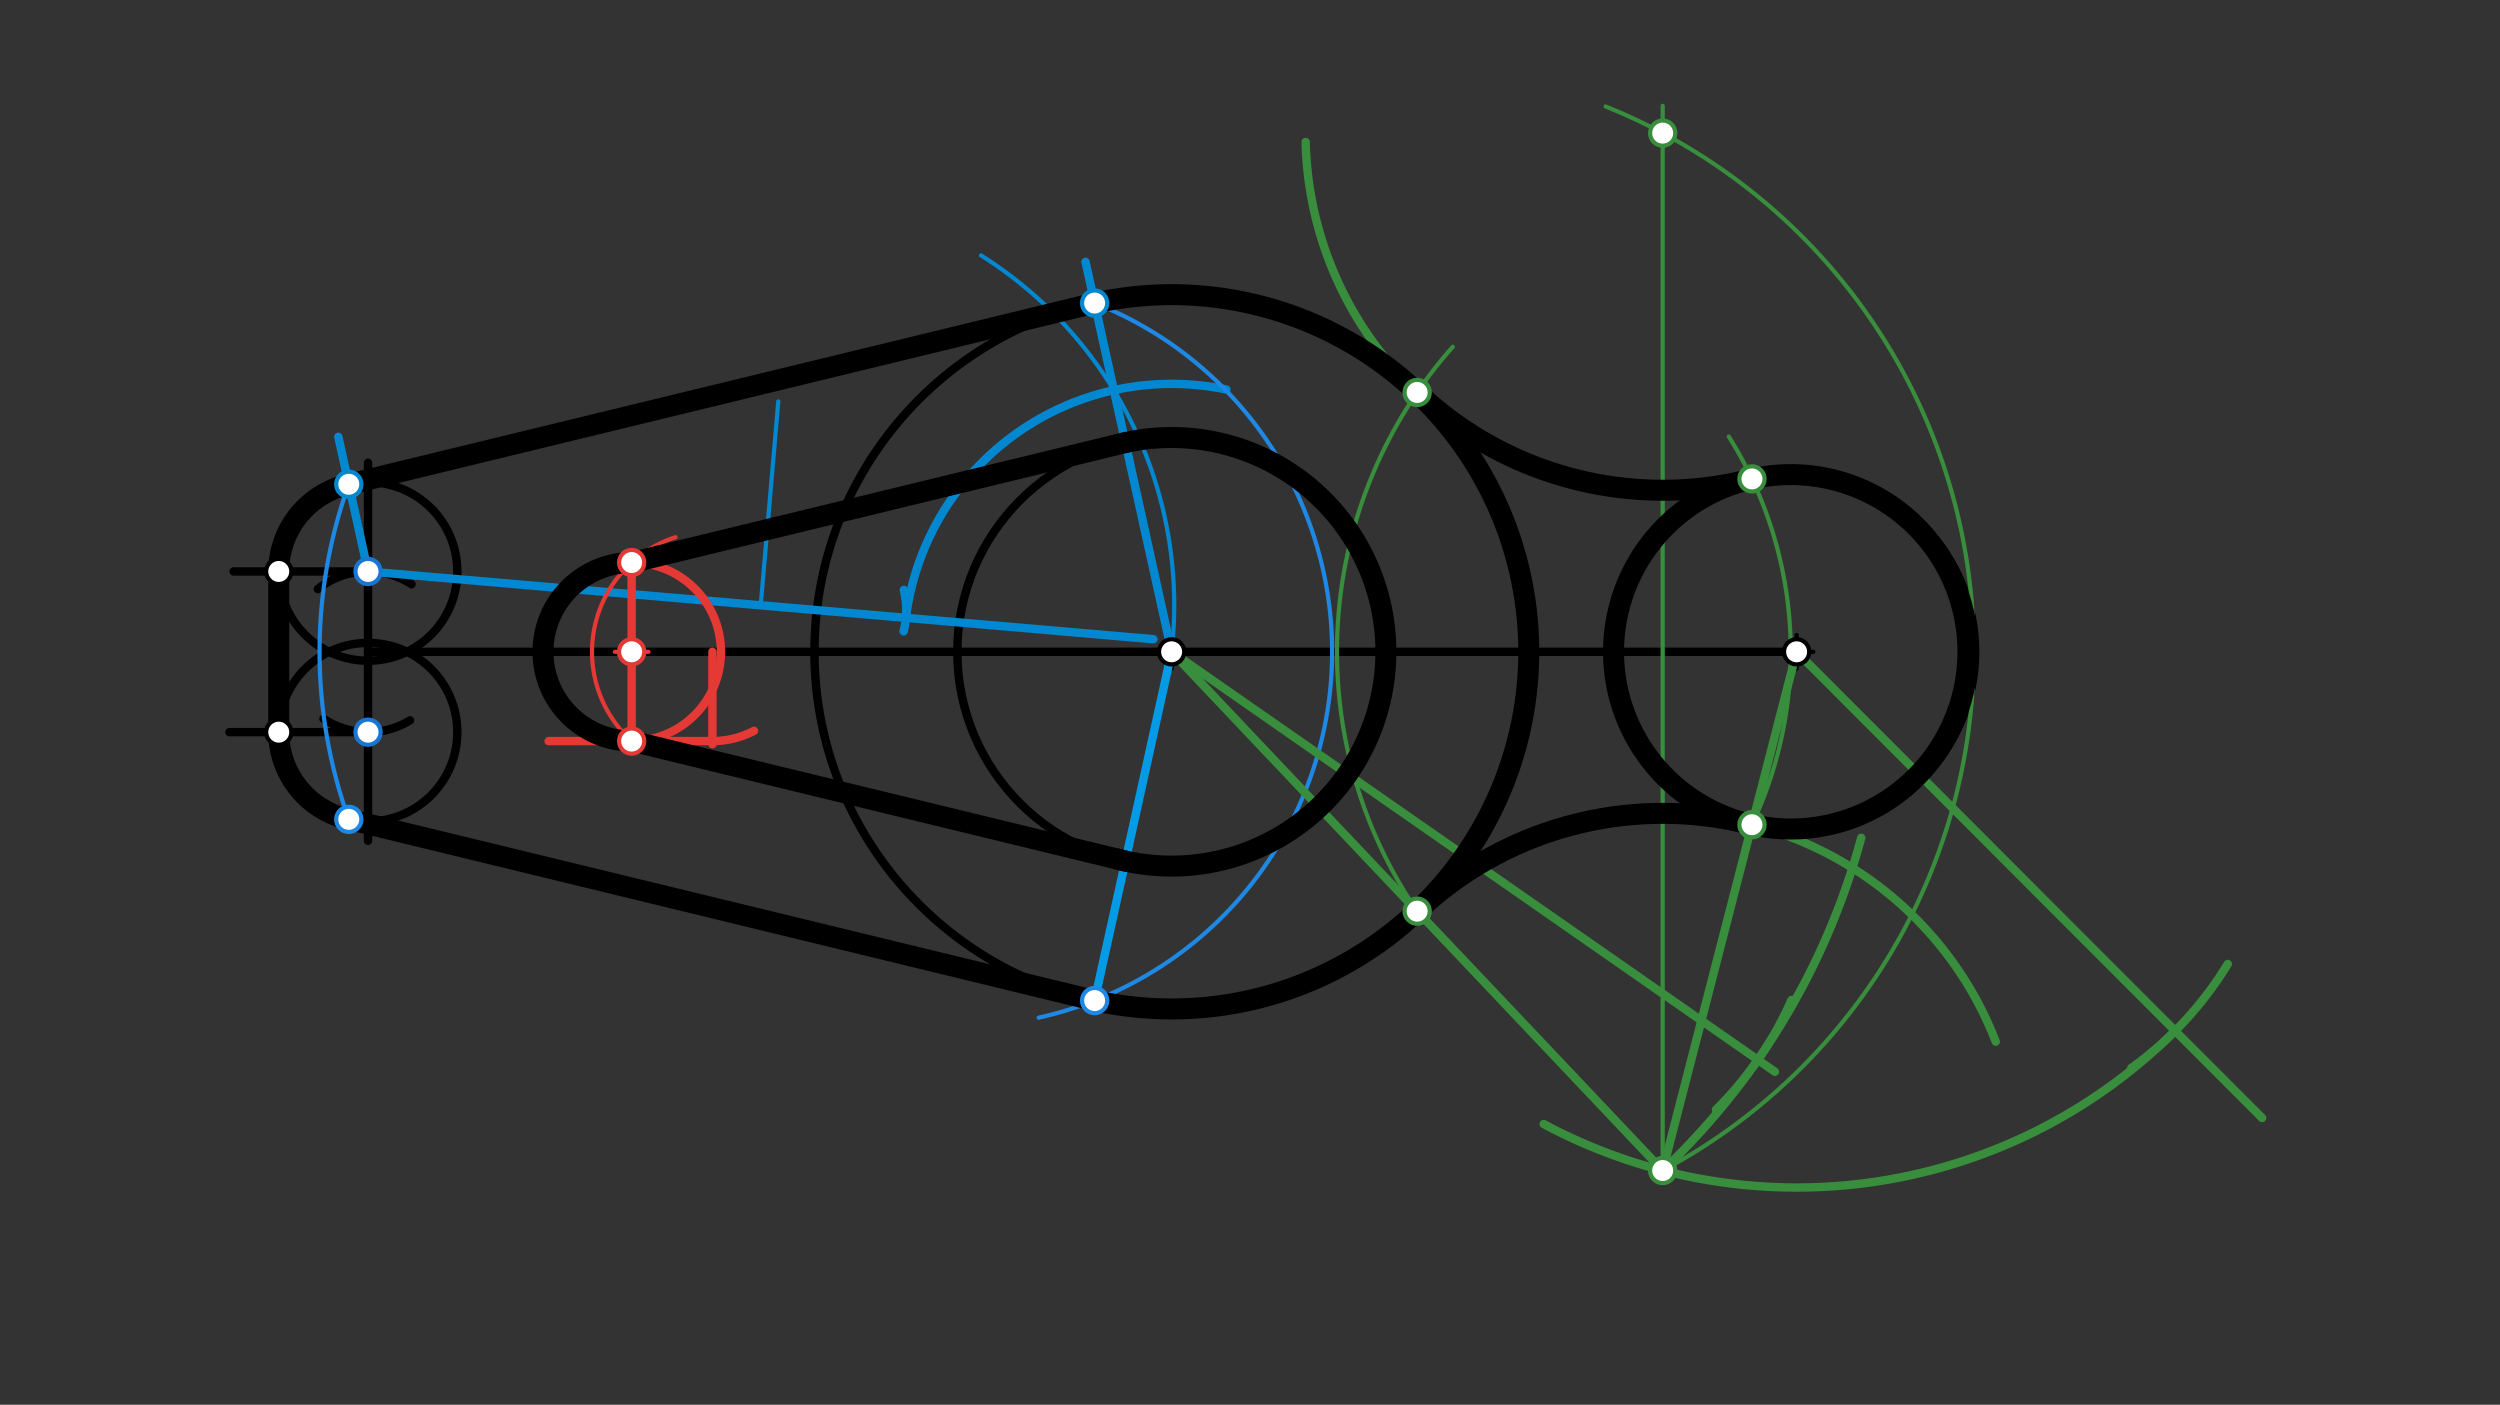 <svg xmlns="http://www.w3.org/2000/svg" class="svg--1it" height="100%" preserveAspectRatio="xMidYMid meet" viewBox="0 0 595.276 334.488" width="100%"><rect x="0" y="0" width="595.276" height="334.488" fill="#333333" stroke="none"/><defs><marker id="marker-arrow" markerHeight="16" markerUnits="userSpaceOnUse" markerWidth="24" orient="auto-start-reverse" refX="24" refY="4" viewBox="0 0 24 8"><path d="M 0 0 L 24 4 L 0 8 z" stroke="inherit"></path></marker></defs><g class="aux-layer--1FB"></g><g class="main-layer--3Vd"><g class="element--2qn"><line stroke="#000000" stroke-dasharray="none" stroke-linecap="round" stroke-width="2" x1="87.634" x2="278.972" y1="155.202" y2="155.202"></line></g><g class="element--2qn"><g class="center--1s5"><line x1="274.972" y1="155.202" x2="282.972" y2="155.202" stroke="#000000" stroke-width="1" stroke-linecap="round"></line><line x1="278.972" y1="151.202" x2="278.972" y2="159.202" stroke="#000000" stroke-width="1" stroke-linecap="round"></line><circle class="hit--230" cx="278.972" cy="155.202" r="4" stroke="none" fill="transparent"></circle></g><circle cx="278.972" cy="155.202" fill="none" r="51.024" stroke="#000000" stroke-dasharray="none" stroke-width="2"></circle></g><g class="element--2qn"><g class="center--1s5"><line x1="274.972" y1="155.202" x2="282.972" y2="155.202" stroke="#000000" stroke-width="1" stroke-linecap="round"></line><line x1="278.972" y1="151.202" x2="278.972" y2="159.202" stroke="#000000" stroke-width="1" stroke-linecap="round"></line><circle class="hit--230" cx="278.972" cy="155.202" r="4" stroke="none" fill="transparent"></circle></g><circle cx="278.972" cy="155.202" fill="none" r="85.039" stroke="#000000" stroke-dasharray="none" stroke-width="2"></circle></g><g class="element--2qn"><line stroke="#000000" stroke-dasharray="none" stroke-linecap="round" stroke-width="2" x1="278.972" x2="427.791" y1="155.202" y2="155.202"></line></g><g class="element--2qn"><g class="center--1s5"><line x1="423.791" y1="155.202" x2="431.791" y2="155.202" stroke="#000000" stroke-width="1" stroke-linecap="round"></line><line x1="427.791" y1="151.202" x2="427.791" y2="159.202" stroke="#000000" stroke-width="1" stroke-linecap="round"></line><circle class="hit--230" cx="427.791" cy="155.202" r="4" stroke="none" fill="transparent"></circle></g><circle cx="427.791" cy="155.202" fill="none" r="42.52" stroke="#000000" stroke-dasharray="none" stroke-width="2"></circle></g><g class="element--2qn"><line stroke="#000000" stroke-dasharray="none" stroke-linecap="round" stroke-width="2" x1="87.634" x2="87.634" y1="155.202" y2="110.202"></line></g><g class="element--2qn"><line stroke="#000000" stroke-dasharray="none" stroke-linecap="round" stroke-width="2" x1="87.634" x2="87.634" y1="155.202" y2="200.202"></line></g><g class="element--2qn"><path d="M 75.681 140.261 A 19.134 19.134 0 0 1 97.981 139.107" fill="none" stroke="#000000" stroke-dasharray="none" stroke-linecap="round" stroke-width="2"></path></g><g class="element--2qn"><path d="M 77.02 171.123 A 19.134 19.134 0 0 0 97.633 171.516" fill="none" stroke="#000000" stroke-dasharray="none" stroke-linecap="round" stroke-width="2"></path></g><g class="element--2qn"><g class="center--1s5"><line x1="83.634" y1="174.336" x2="91.634" y2="174.336" stroke="#000000" stroke-width="1" stroke-linecap="round"></line><line x1="87.634" y1="170.336" x2="87.634" y2="178.336" stroke="#000000" stroke-width="1" stroke-linecap="round"></line><circle class="hit--230" cx="87.634" cy="174.336" r="4" stroke="none" fill="transparent"></circle></g><circle cx="87.634" cy="174.336" fill="none" r="21.26" stroke="#000000" stroke-dasharray="none" stroke-width="2"></circle></g><g class="element--2qn"><g class="center--1s5"><line x1="83.634" y1="136.069" x2="91.634" y2="136.069" stroke="#000000" stroke-width="1" stroke-linecap="round"></line><line x1="87.634" y1="132.069" x2="87.634" y2="140.069" stroke="#000000" stroke-width="1" stroke-linecap="round"></line><circle class="hit--230" cx="87.634" cy="136.069" r="4" stroke="none" fill="transparent"></circle></g><circle cx="87.634" cy="136.069" fill="none" r="21.26" stroke="#000000" stroke-dasharray="none" stroke-width="2"></circle></g><g class="element--2qn"><line stroke="#000000" stroke-dasharray="none" stroke-linecap="round" stroke-width="2" x1="87.634" x2="55.634" y1="136.069" y2="136.069"></line></g><g class="element--2qn"><line stroke="#000000" stroke-dasharray="none" stroke-linecap="round" stroke-width="2" x1="87.634" x2="54.634" y1="174.336" y2="174.336"></line></g><g class="element--2qn"><line stroke="#000000" stroke-dasharray="none" stroke-linecap="round" stroke-width="2" x1="66.374" x2="66.374" y1="136.069" y2="174.336"></line></g><g class="element--2qn"><line stroke="#0288D1" stroke-dasharray="none" stroke-linecap="round" stroke-width="2" x1="87.634" x2="274.634" y1="136.069" y2="152.202"></line></g><g class="element--2qn"><line stroke="#0288D1" stroke-dasharray="none" stroke-linecap="round" stroke-width="1" x1="181.134" x2="185.324" y1="144.135" y2="95.572"></line></g><g class="element--2qn"><path d="M 278.972 155.202 A 98.463 98.463 0 0 0 233.587 60.808" fill="none" stroke="#0288D1" stroke-dasharray="none" stroke-linecap="round" stroke-width="1"></path></g><g class="element--2qn"><path d="M 215.166 150.332 A 21.26 21.26 0 0 0 215.218 140.465" fill="none" stroke="#0288D1" stroke-dasharray="none" stroke-linecap="round" stroke-width="2"></path></g><g class="element--2qn"><path d="M 215.694 147.117 A 63.793 63.793 0 0 1 292.026 92.759" fill="none" stroke="#0288D1" stroke-dasharray="none" stroke-linecap="round" stroke-width="2"></path></g><g class="element--2qn"><line stroke="#0288D1" stroke-dasharray="none" stroke-linecap="round" stroke-width="2" x1="278.972" x2="265.222" y1="155.202" y2="92.909"></line></g><g class="element--2qn"><line stroke="#0288D1" stroke-dasharray="none" stroke-linecap="round" stroke-width="2" x1="265.222" x2="258.474" y1="92.909" y2="62.341"></line></g><g class="element--2qn"><line stroke="#0288D1" stroke-dasharray="none" stroke-linecap="round" stroke-width="2" x1="87.634" x2="80.558" y1="136.069" y2="104.012"></line></g><g class="element--2qn"><line stroke="#1E88E5" stroke-dasharray="none" stroke-linecap="round" stroke-width="2" x1="83.051" x2="260.642" y1="115.308" y2="72.162"></line></g><g class="element--2qn"><path d="M 260.642 72.162 A 89.244 89.244 0 0 1 247.327 242.317" fill="none" stroke="#1E88E5" stroke-dasharray="none" stroke-linecap="round" stroke-width="1"></path></g><g class="element--2qn"><path d="M 83.051 115.308 A 117.84 117.84 0 0 0 83.778 197.061" fill="none" stroke="#1E88E5" stroke-dasharray="none" stroke-linecap="round" stroke-width="1"></path></g><g class="element--2qn"><line stroke="#1E88E5" stroke-dasharray="none" stroke-linecap="round" stroke-width="2" x1="83.051" x2="260.642" y1="195.096" y2="238.243"></line></g><g class="element--2qn"><line stroke="#E53935" stroke-dasharray="none" stroke-linecap="round" stroke-width="2" x1="267.974" x2="148.198" y1="105.378" y2="134.478"></line></g><g class="element--2qn"><line stroke="#039BE5" stroke-dasharray="none" stroke-linecap="round" stroke-width="2" x1="278.972" x2="260.642" y1="155.202" y2="238.243"></line></g><g class="element--2qn"><line stroke="#E53935" stroke-dasharray="none" stroke-linecap="round" stroke-width="2" x1="267.974" x2="141.893" y1="205.026" y2="174.395"></line></g><g class="element--2qn"><line stroke="#E53935" stroke-dasharray="none" stroke-linecap="round" stroke-width="2" x1="169.634" x2="169.634" y1="155.202" y2="177.202"></line></g><g class="element--2qn"><path d="M 179.536 174.016 A 21.26 21.26 0 0 1 169.634 176.462" fill="none" stroke="#E53935" stroke-dasharray="none" stroke-linecap="round" stroke-width="2"></path></g><g class="element--2qn"><line stroke="#E53935" stroke-dasharray="none" stroke-linecap="round" stroke-width="2" x1="169.634" x2="130.634" y1="176.462" y2="176.462"></line></g><g class="element--2qn"><path d="M 150.403 176.462 A 28.667 28.667 0 0 1 160.833 127.92" fill="none" stroke="#E53935" stroke-dasharray="none" stroke-linecap="round" stroke-width="1"></path></g><g class="element--2qn"><line stroke="#E53935" stroke-dasharray="none" stroke-linecap="round" stroke-width="2" x1="150.403" x2="150.403" y1="133.943" y2="176.462"></line></g><g class="element--2qn"><g class="center--1s5"><line x1="146.403" y1="155.202" x2="154.403" y2="155.202" stroke="#E53935" stroke-width="1" stroke-linecap="round"></line><line x1="150.403" y1="151.202" x2="150.403" y2="159.202" stroke="#E53935" stroke-width="1" stroke-linecap="round"></line><circle class="hit--230" cx="150.403" cy="155.202" r="4" stroke="none" fill="transparent"></circle></g><circle cx="150.403" cy="155.202" fill="none" r="21.26" stroke="#E53935" stroke-dasharray="none" stroke-width="2"></circle></g><g class="element--2qn"><line stroke="#388E3C" stroke-dasharray="none" stroke-linecap="round" stroke-width="2" x1="278.972" x2="422.634" y1="155.202" y2="255.202"></line></g><g class="element--2qn"><path d="M 408.593 264.222 A 85.039 85.039 0 0 0 426.57 238.114" fill="none" stroke="#388E3C" stroke-dasharray="none" stroke-linecap="round" stroke-width="2"></path></g><g class="element--2qn"><path d="M 418.563 252.369 A 170.079 170.079 0 0 0 443.183 199.495" fill="none" stroke="#388E3C" stroke-dasharray="none" stroke-linecap="round" stroke-width="2"></path></g><g class="element--2qn"><path d="M 418.563 252.369 A 170.079 170.079 0 0 1 394.483 280.039" fill="none" stroke="#388E3C" stroke-dasharray="none" stroke-linecap="round" stroke-width="2"></path></g><g class="element--2qn"><line stroke="#388E3C" stroke-dasharray="none" stroke-linecap="round" stroke-width="2" x1="427.791" x2="538.634" y1="155.202" y2="266.202"></line></g><g class="element--2qn"><path d="M 530.46 229.533 A 85.039 85.039 0 0 1 507.44 254.363" fill="none" stroke="#388E3C" stroke-dasharray="none" stroke-linecap="round" stroke-width="2"></path></g><g class="element--2qn"><path d="M 517.925 245.464 A 127.559 127.559 0 0 1 367.573 267.653" fill="none" stroke="#388E3C" stroke-dasharray="none" stroke-linecap="round" stroke-width="2"></path></g><g class="element--2qn"><line stroke="#388E3C" stroke-dasharray="none" stroke-linecap="round" stroke-width="2" x1="395.902" x2="278.972" y1="278.711" y2="155.202"></line></g><g class="element--2qn"><line stroke="#388E3C" stroke-dasharray="none" stroke-linecap="round" stroke-width="2" x1="395.902" x2="427.791" y1="278.711" y2="155.202"></line></g><g class="element--2qn"><path d="M 337.437 216.957 A 85.039 85.039 0 0 1 475.207 248.013" fill="none" stroke="#388E3C" stroke-dasharray="none" stroke-linecap="round" stroke-width="2"></path></g><g class="element--2qn"><path d="M 337.437 216.957 A 109.442 109.442 0 0 1 345.915 82.582" fill="none" stroke="#388E3C" stroke-dasharray="none" stroke-linecap="round" stroke-width="1"></path></g><g class="element--2qn"><path d="M 417.161 196.372 A 96.399 96.399 0 0 0 411.655 103.972" fill="none" stroke="#388E3C" stroke-dasharray="none" stroke-linecap="round" stroke-width="1"></path></g><g class="element--2qn"><line stroke="#388E3C" stroke-dasharray="none" stroke-linecap="round" stroke-width="1" x1="395.902" x2="395.902" y1="278.711" y2="25.202"></line></g><g class="element--2qn"><path d="M 395.902 278.711 A 139.992 139.992 0 0 0 382.316 25.354" fill="none" stroke="#388E3C" stroke-dasharray="none" stroke-linecap="round" stroke-width="1"></path></g><g class="element--2qn"><path d="M 417.161 114.033 A 85.039 85.039 0 0 1 310.889 33.82" fill="none" stroke="#388E3C" stroke-dasharray="none" stroke-linecap="round" stroke-width="2"></path></g><g class="element--2qn"><path d="M 417.161 114.033 A 42.192 42.192 0 1 1 417.161 196.372" fill="none" stroke="#000000" stroke-dasharray="none" stroke-linecap="round" stroke-width="5"></path></g><g class="element--2qn"><path d="M 417.161 196.372 A 85.039 85.039 0 0 0 337.437 216.957" fill="none" stroke="#000000" stroke-dasharray="none" stroke-linecap="round" stroke-width="5"></path></g><g class="element--2qn"><path d="M 337.437 216.957 A 85.039 85.039 0 0 1 260.642 238.243" fill="none" stroke="#000000" stroke-dasharray="none" stroke-linecap="round" stroke-width="5"></path></g><g class="element--2qn"><line stroke="#000000" stroke-dasharray="none" stroke-linecap="round" stroke-width="5" x1="260.642" x2="83.051" y1="238.243" y2="195.096"></line></g><g class="element--2qn"><line stroke="#000000" stroke-dasharray="none" stroke-linecap="round" stroke-width="5" x1="83.051" x2="260.642" y1="115.308" y2="72.162"></line></g><g class="element--2qn"><line stroke="#000000" stroke-dasharray="none" stroke-linecap="round" stroke-width="5" x1="66.374" x2="66.374" y1="174.336" y2="136.069"></line></g><g class="element--2qn"><line stroke="#000000" stroke-dasharray="none" stroke-linecap="round" stroke-width="5" x1="267.974" x2="150.403" y1="105.378" y2="133.943"></line></g><g class="element--2qn"><line stroke="#000000" stroke-dasharray="none" stroke-linecap="round" stroke-width="5" x1="150.403" x2="267.974" y1="176.462" y2="205.026"></line></g><g class="element--2qn"><path d="M 83.051 195.096 A 21.26 21.26 0 0 1 66.374 174.336" fill="none" stroke="#000000" stroke-dasharray="none" stroke-linecap="round" stroke-width="5"></path></g><g class="element--2qn"><path d="M 66.374 136.069 A 21.26 21.26 0 0 1 83.051 115.308" fill="none" stroke="#000000" stroke-dasharray="none" stroke-linecap="round" stroke-width="5"></path></g><g class="element--2qn"><path d="M 150.403 176.462 A 21.26 21.26 0 0 1 150.403 133.943" fill="none" stroke="#000000" stroke-dasharray="none" stroke-linecap="round" stroke-width="5"></path></g><g class="element--2qn"><path d="M 329.996 155.202 A 51.024 51.024 0 0 0 267.974 105.378" fill="none" stroke="#000000" stroke-dasharray="none" stroke-linecap="round" stroke-width="5"></path></g><g class="element--2qn"><path d="M 329.996 155.202 A 51.024 51.024 0 0 1 265.884 204.519" fill="none" stroke="#000000" stroke-dasharray="none" stroke-linecap="round" stroke-width="5"></path></g><g class="element--2qn"><path d="M 337.437 93.448 A 85.039 85.039 0 0 0 260.642 72.162" fill="none" stroke="#000000" stroke-dasharray="none" stroke-linecap="round" stroke-width="5"></path></g><g class="element--2qn"><path d="M 337.437 93.448 A 85.039 85.039 0 0 1 337.437 216.957" fill="none" stroke="#000000" stroke-dasharray="none" stroke-linecap="round" stroke-width="5"></path></g><g class="element--2qn"><path d="M 417.161 114.033 A 85.039 85.039 0 0 1 337.437 93.448" fill="none" stroke="#000000" stroke-dasharray="none" stroke-linecap="round" stroke-width="5"></path></g><g class="element--2qn"><path d="M 417.161 196.372 A 42.192 42.192 0 0 1 417.161 114.033" fill="none" stroke="#000000" stroke-dasharray="none" stroke-linecap="round" stroke-width="5"></path></g><g class="element--2qn"><circle cx="278.972" cy="155.202" r="3" stroke="#000000" stroke-width="1" fill="#ffffff"></circle>}</g><g class="element--2qn"><circle cx="427.791" cy="155.202" r="3" stroke="#000000" stroke-width="1" fill="#ffffff"></circle>}</g><g class="element--2qn"><circle cx="66.374" cy="174.336" r="3" stroke="#000000" stroke-width="1" fill="#ffffff"></circle>}</g><g class="element--2qn"><circle cx="66.374" cy="136.069" r="3" stroke="#000000" stroke-width="1" fill="#ffffff"></circle>}</g><g class="element--2qn"><circle cx="260.642" cy="72.162" r="3" stroke="#0288D1" stroke-width="1" fill="#ffffff"></circle>}</g><g class="element--2qn"><circle cx="83.051" cy="115.308" r="3" stroke="#0288D1" stroke-width="1" fill="#ffffff"></circle>}</g><g class="element--2qn"><circle cx="260.642" cy="238.243" r="3" stroke="#1E88E5" stroke-width="1" fill="#ffffff"></circle>}</g><g class="element--2qn"><circle cx="83.051" cy="195.096" r="3" stroke="#1E88E5" stroke-width="1" fill="#ffffff"></circle>}</g><g class="element--2qn"><circle cx="150.403" cy="176.462" r="3" stroke="#E53935" stroke-width="1" fill="#ffffff"></circle>}</g><g class="element--2qn"><circle cx="150.403" cy="133.943" r="3" stroke="#E53935" stroke-width="1" fill="#ffffff"></circle>}</g><g class="element--2qn"><circle cx="150.403" cy="155.202" r="3" stroke="#E53935" stroke-width="1" fill="#ffffff"></circle>}</g><g class="element--2qn"><circle cx="87.634" cy="136.069" r="3" stroke="#1976D2" stroke-width="1" fill="#ffffff"></circle>}</g><g class="element--2qn"><circle cx="87.634" cy="174.336" r="3" stroke="#1976D2" stroke-width="1" fill="#ffffff"></circle>}</g><g class="element--2qn"><circle cx="395.902" cy="278.711" r="3" stroke="#388E3C" stroke-width="1" fill="#ffffff"></circle>}</g><g class="element--2qn"><circle cx="337.437" cy="216.957" r="3" stroke="#388E3C" stroke-width="1" fill="#ffffff"></circle>}</g><g class="element--2qn"><circle cx="417.161" cy="196.372" r="3" stroke="#388E3C" stroke-width="1" fill="#ffffff"></circle>}</g><g class="element--2qn"><circle cx="337.437" cy="93.448" r="3" stroke="#388E3C" stroke-width="1" fill="#ffffff"></circle>}</g><g class="element--2qn"><circle cx="417.161" cy="114.033" r="3" stroke="#388E3C" stroke-width="1" fill="#ffffff"></circle>}</g><g class="element--2qn"><circle cx="395.902" cy="31.694" r="3" stroke="#388E3C" stroke-width="1" fill="#ffffff"></circle>}</g></g><g class="snaps-layer--2PT"></g><g class="temp-layer--rAP"></g></svg>
